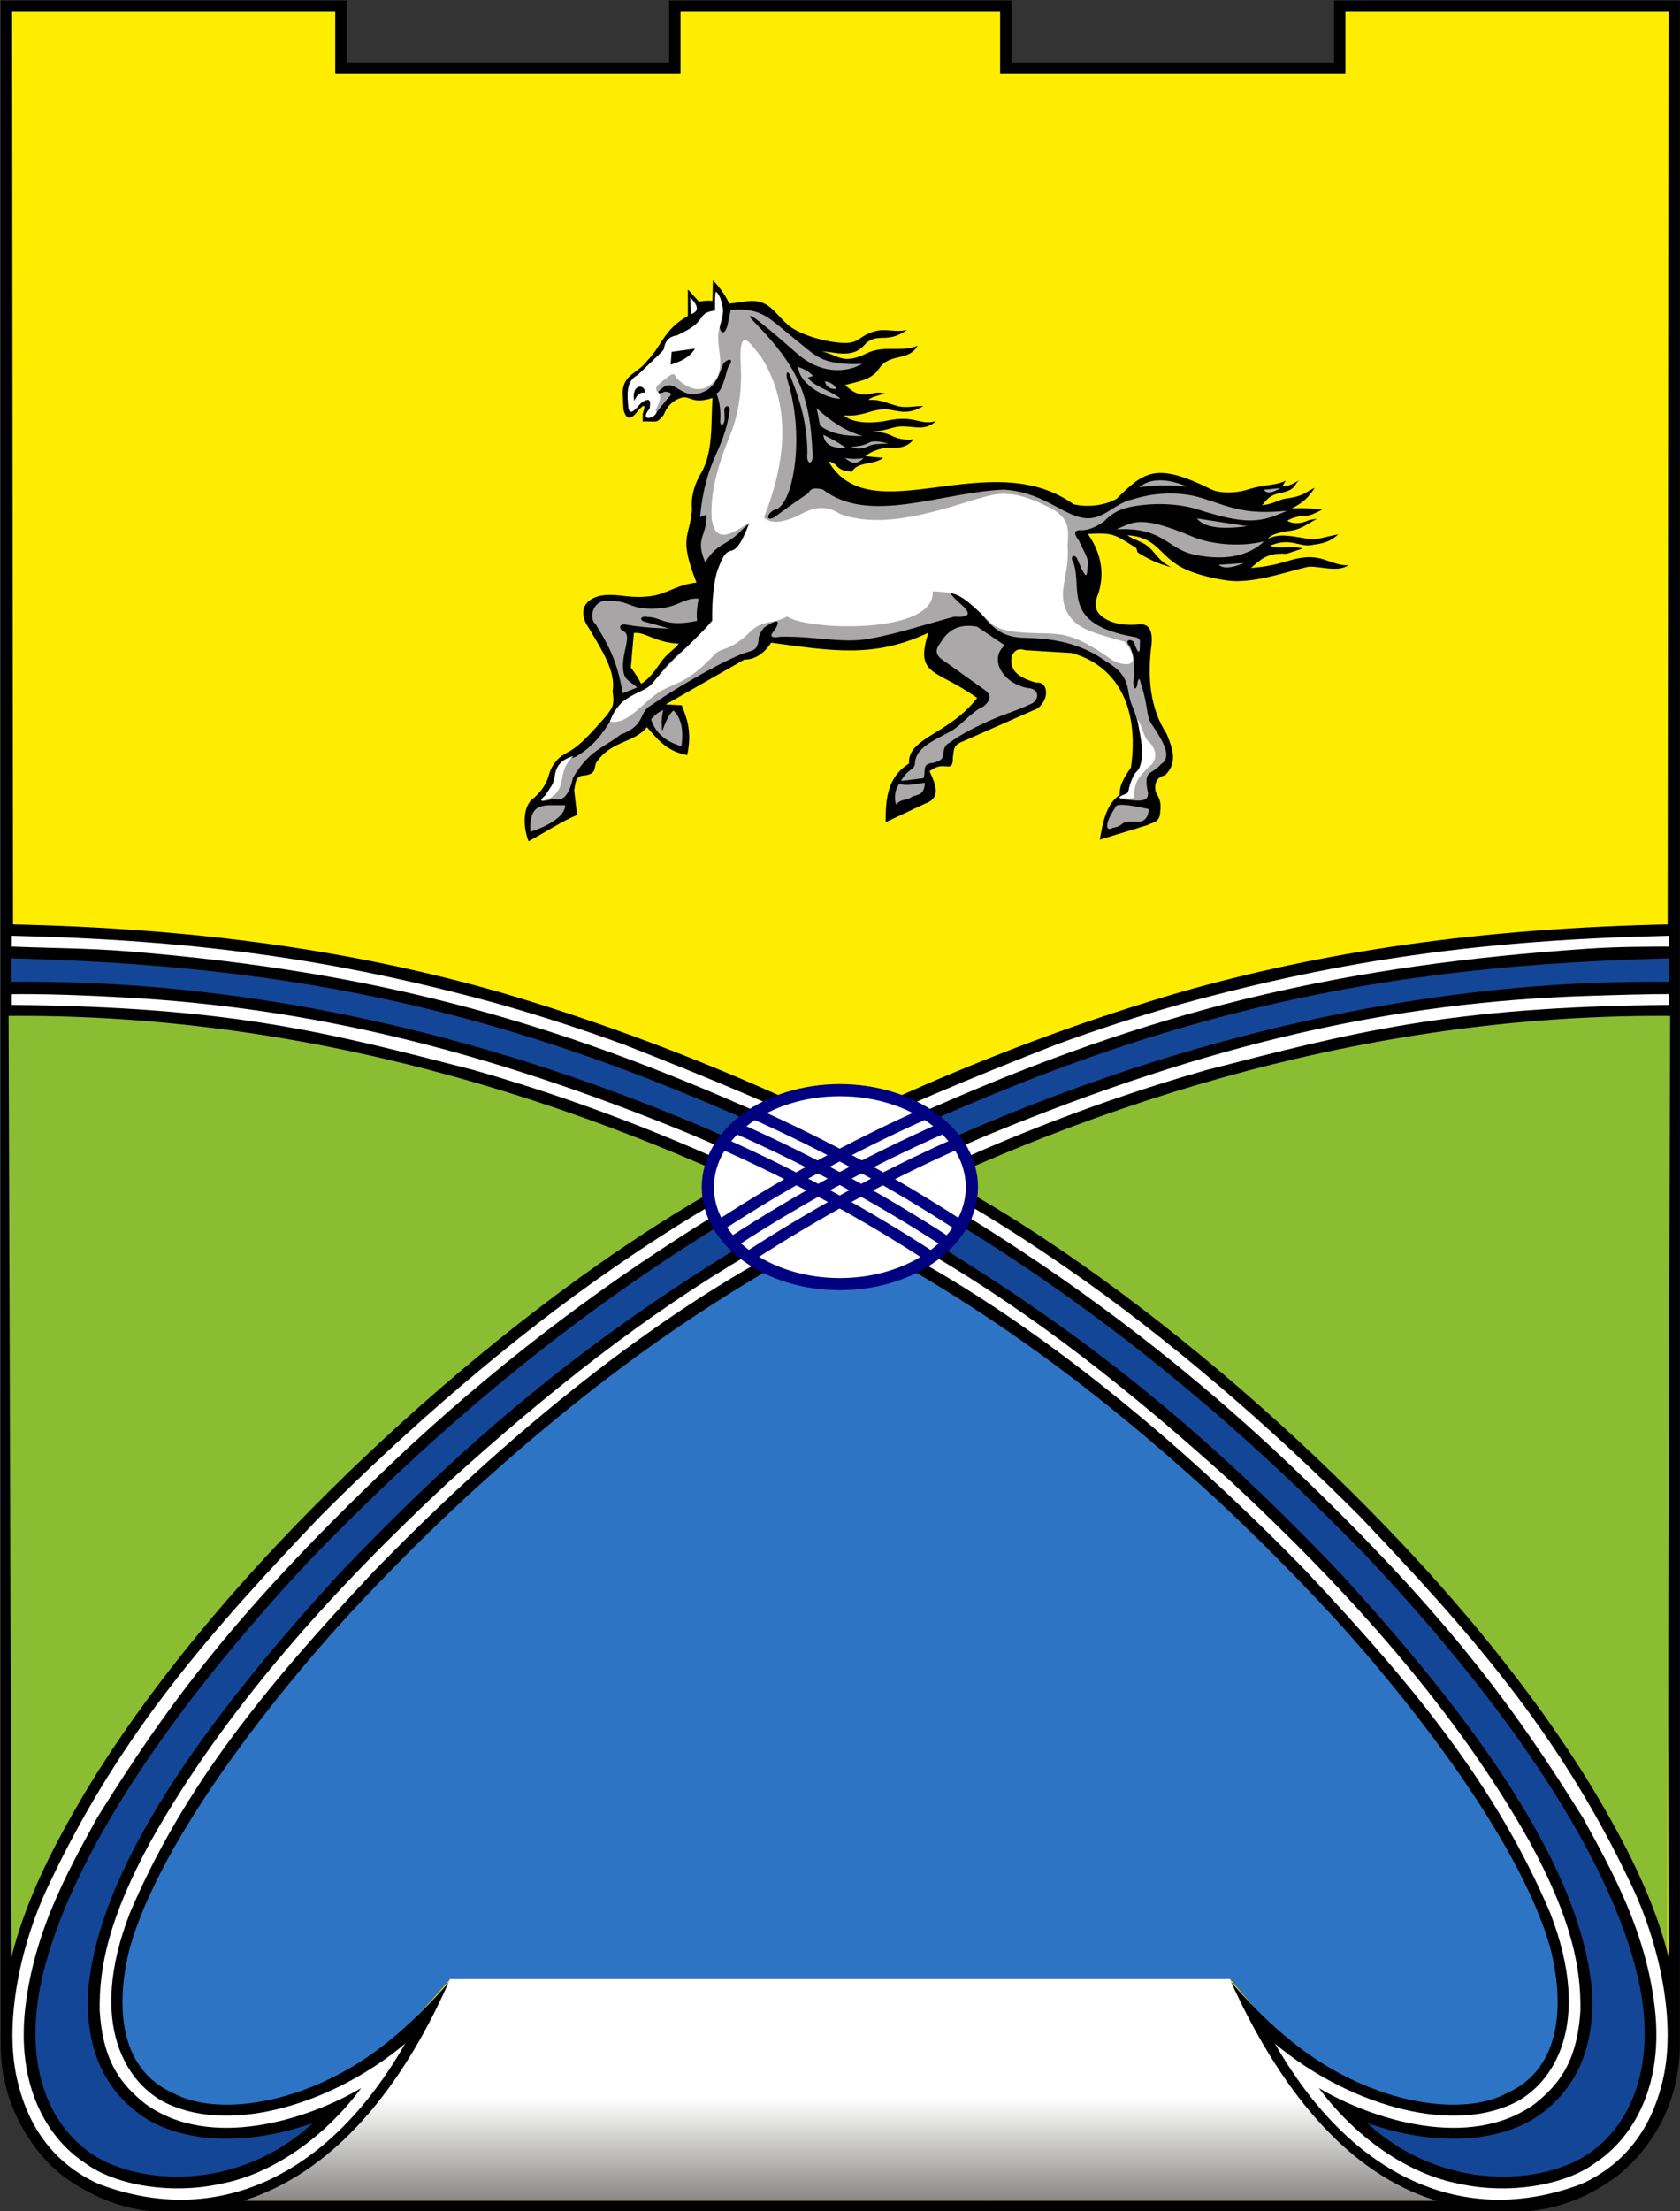 <?xml version="1.0" encoding="UTF-8" standalone="no"?>
<svg
   xmlns:dc="http://purl.org/dc/elements/1.1/"
   xmlns:cc="http://creativecommons.org/ns#"
   xmlns:rdf="http://www.w3.org/1999/02/22-rdf-syntax-ns#"
   xmlns:svg="http://www.w3.org/2000/svg"
   xmlns="http://www.w3.org/2000/svg"
   xmlns:xlink="http://www.w3.org/1999/xlink"
   version="1.1"
   id="svg2"
   height="372.98"
   width="283.465">
  <rect width="100%" height="100%" fill="#333333" stroke="none"/>
  <defs
     id="defs4">
    <linearGradient
       id="linearGradient3828">
      <stop
         id="stop3830"
         offset="0"
         style="stop-color:#838280;stop-opacity:1" />
      <stop
         id="stop3832"
         offset="1"
         style="stop-color:#ffffff;stop-opacity:1" />
    </linearGradient>
    <linearGradient
       y2="188.26"
       x2="77.459"
       y1="197.861"
       x1="77.459"
       gradientTransform="matrix(1.037,0,0,1.024,-2.91,849.231)"
       gradientUnits="userSpaceOnUse"
       id="linearGradient3040"
       xlink:href="#linearGradient3828" />
  </defs>
  <g
     transform="translate(23.077,-789.959)"
     id="layer1">
    <g
       id="g3103">
      <g
         id="g3091"
         transform="translate(-340,0.004)" />
      <g
         transform="matrix(1.865,0,0,1.865,-23.077,-799.61)"
         id="g4204">
        <path
           transform="translate(-340,0.004)"
           style="fill:#000000"
           d="m 340.062,1037.698 -1.4e-4,-185.34 31.293,0 0,5.621 29.184,0 -0.002,-5.621 30.976,0 -10e-4,5.621 29.18,0 10e-4,-5.621 31.288,0 1.4e-4,185.294 c -0.131,4.166 -1.826,7.764 -4.385,10.282 -2.792,2.747 -6.522,4.371 -10.614,4.424 l -121.877,0 c -4.18,0.024 -8.36,-1.873 -11.213,-5.021 -2.076,-2.289 -3.716,-5.666 -3.829,-9.64 z"
           id="path3055" />
        <path
           transform="translate(-340,0.004)"
           id="path3057"
           d="m 490.953,1037.946 -0.092,-91.199 0.092,-93.358 -29.23,0 0,5.617 -31.242,0 0,-5.617 -28.914,0 0,5.617 -31.238,0 0,-5.617 -29.234,0 0.095,93.358 -0.095,91.209 c 0.185,3.623 1.643,6.662 3.907,9.062 2.498,2.591 5.804,4.065 9.438,4.309 l 122.865,0 c 4.236,-0.154 7.665,-1.986 10.027,-4.609 2.223,-2.469 3.462,-5.441 3.621,-8.772 z"
           style="fill:#ffed00;fill-opacity:1" />
        <g
           transform="matrix(0.147,0,0,0.145,82.334,788.223)"
           id="g3845">
          <path
             style="fill:#000000;stroke:none"
             d="m -121.344,616.719 -0.25,12.906 c -2.499,0.004 -2.872,-0.37 -8.344,0.5 l -6.812,-7.594 0,16.562 c -15.112,8.724 -15.635,18.214 -25,27.906 -5.819,8.03 -14.382,8.16 -15.156,19.438 l 0.5,10.969 c 1.51,5.989 4.223,7.438 9.094,0.656 5.015,-5.567 4.036,-2.003 2.781,2 l 0,4.812 c 10.059,-0.184 8.007,1.426 12.875,-4.031 2.424,-6.126 6.191,-9.239 10.719,-10.656 5.646,-1.767 6.803,4.388 19.344,0.031 -1.028,16.174 0.46,33.73 -6.812,46.469 -4.285,7.275 -6.573,14.966 -5.812,23.25 -1.44,17.806 -8.406,16.52 2.781,45.438 -12.676,1.446 -18.251,7.341 -29.007,8.567 -12.596,1.436 -17.762,-1.561 -27.587,-0.724 -12.099,1.26 -17.054,9.945 -9.594,20.688 7.908,13.486 16.717,27.098 14.531,39.281 1.687,10.32 -1.402,11.095 -3.156,14.531 -7.953,8.994 -15.851,18.849 -24.125,23.344 -5.693,2.834 -10.248,7.328 -12.25,15.531 -1.543,5.041 -4.669,9.177 -8.562,12.875 -7.709,4.883 -6.953,18.912 -3.568,27.275 10.268,-5.648 20.212,-12.315 29.818,-16.4 l -1.781,-15.656 c 0.601,-1.271 0.212,-8.39 4.875,-8.812 8.898,-0.805 7.242,-4.223 8.531,-7.875 9.159,-14.339 23.566,-12.299 31.312,-22.469 5.817,6.419 11.544,15.077 24.875,17.438 2.984,-14.474 -0.13,-22.848 -3.406,-31.062 l -9.844,-0.5 48.469,-28.031 c 6.419,0.326 12.765,-4.432 16.406,-10.5 37.94,5.253 63.436,9.7 96.75,-6.188 -8.529,27.456 4.708,22.244 30.031,40.656 -17.088,22.647 -43.065,24.819 -41.906,40.906 -13.543,8.587 -14.422,22.427 -14.406,36.625 l 24.25,-11.594 C 19.434,939.643 15.731,931.349 12,923.062 c 3.551,-2.858 6.768,-3.498 9.844,-3.031 2.175,0.103 4.621,0.949 4.5,-5.375 0.795,-5.397 -0.047,-7.741 6.344,-10.281 L 78.406,883.906 c 7.761,-5.928 6.581,-17.045 -0.812,-16.094 -12.755,-3.638 -16.527,-9.023 -15,-16.469 1.39,-3.196 3.551,-5.313 8.25,-3.781 l 28.531,1.75 c 26.415,7.262 42.097,31.691 36.562,71.438 -5.873,8.432 -7.044,12.506 -6.938,17.094 -8.48,5.86 -10.389,17.411 -12.219,27.906 l 29.312,-9.094 c 3.168,-1.852 7.705,-1.422 7.875,-8.438 0.89,-6.623 -1.019,-8.79 -2.812,-12.281 -0.934,-5.438 0.531,-9.186 5.781,-10.344 8.043,-7.97 4.622,-16.85 1.031,-25.75 -10.115,-15.751 -12.063,-34.832 -9.344,-55.812 1.012,-11.705 -3.517,-13.43 -9.594,-12.375 -6.424,0.333 -12.353,-0.32 -17.281,-2.812 -8.205,-4.235 -8.975,-9.187 -5.656,-17.25 5.009,-16.854 -2.065,-29.818 -6.625,-36.531 15.886,-0.899 16.344,0.223 29.812,8.844 l 0.75,2.656 c 7.372,4.731 13.676,7.453 20.719,9.219 -8.561,-4.322 -9.632,-9.498 -15.031,-13.531 -3.566,-2.664 -8.431,-3.718 -12,-6.406 17.061,1.178 18.854,10.452 30.156,18.094 8.106,5.481 20.735,8.604 31.188,10.125 15.244,2.218 35.295,-4.97 48.969,-8.312 6.091,-1.489 18.692,3.873 25.812,-1.219 -8.872,0.614 -15.315,-6.062 -26.781,-4.875 -11.05,1.144 -13.734,4.927 -33.344,6.625 5.398,-4.23 8.909,-9.722 21.969,-8.844 l 9.875,-3.281 c -3.149,-0.918 -6.255,-1.09 -9.969,-0.812 -3.021,0.226 -7.809,0.239 -10,-0.938 12.103,-5.345 17.95,0.827 25.156,-0.344 6.85,-1.112 11.16,-1.523 16.781,-6.75 -6.995,1.27 -13.629,3.638 -17.688,2.938 -13.342,-2.304 -18.65,-3.473 -25.5,-0.156 1.563,-2.726 6.58,-3.945 14.469,-5.156 6.382,-0.979 10.464,-4.675 15.562,-7.219 -5.495,0.291 -6.377,1.753 -9.531,2.312 -3.397,0.602 -6.598,0.262 -8.625,-1.281 2.529,-1.621 7.395,-3.086 10.844,-3.031 3.698,0.059 6.317,-1.86 10.594,-3.781 -6.313,-0.895 -12.624,-1.232 -18.938,-0.781 8.603,-4.069 11.359,-8.479 14.406,-12.875 -5.602,2.43 -6.341,5.147 -17.375,6.625 -5.206,0.697 -7.293,3.381 -15.188,4.25 2.487,-2.21 3.441,-6.005 10.906,-7.531 11.124,-2.274 8.274,-5.549 12.562,-8.375 -3.291,1.84 -6.273,4.111 -10.844,4.031 l 2,-3.531 c -5.318,3.172 -12.919,2.229 -22.969,5.5 -8.716,2.836 -19.109,2.355 -23.75,-0.469 -33.208,-16.512 -40.318,-10.614 -57.312,6.312 -8.617,4.941 -19.34,5.147 -26.531,3.438 -51.503,-37.565 -124.707,18.453 -150.75,-26.656 6.241,0.884 3.603,5.715 14.375,6.312 3.794,-6.614 13.307,-3.915 19.219,-8.594 l -10.875,-1 c 1.875,-2.318 9.485,-5.572 14.656,-5.219 5.428,0.37 11.44,-0.394 14.906,-5.406 -5.868,0.935 -11.103,-0.961 -13.031,-2 -3.427,-1.846 -7.609,-2.606 -12.25,-2.781 8.414,-0.397 12.322,-2.972 17.188,-3.188 8.471,-0.375 14.943,3.247 21.969,-3.375 -10.154,3.062 -12.479,-4.011 -30.312,-0.25 -3.302,0.697 -18.821,3.367 -26.5,-3.281 11.365,0.827 15.289,-2.976 23.344,-3.719 8.361,-0.771 13.766,5.004 25.656,-2.094 -5.834,-0.093 -11.122,1.52 -16.656,-0.188 -8.515,-2.627 -10.911,-3.998 -17.062,-3.594 0.969,-1.508 5.252,-2.763 10.219,-3.938 -5.731,-1.777 -8.417,0.505 -12.406,0.594 -4.528,0.101 -8.028,-1.899 -12.344,-6 8.334,-2.276 16.46,-3.282 20.938,-10.188 6.529,-10.069 18.083,-4.17 23.75,-14.312 -10.613,4.303 -20.785,-0.568 -31.312,4.719 -15.202,7.634 -17.809,0.69 -27.781,-1.188 7.852,0.171 18.696,4.665 26,-3.625 8.155,-9.257 13.614,-0.29 26.531,-9.781 -8.119,1.812 -12.463,-1.281 -20.156,0.969 -9.082,2.655 -9.115,7.082 -17.594,7.188 -5.289,0.066 -18.57,-1.706 -29.906,-7.625 -8.612,-3.979 -13.434,-14.15 -20.562,-17.156 -6.739,-2.842 -11.856,-0.751 -21.125,0.219 -3.367,-7.084 -6.727,-10.854 -10.094,-14.656 z M -168.625,836.75 c 6.67,0.117 12.325,6.031 26.312,6.75 -2.661,3.708 -7.48,6.011 -11.812,12.594 -4.034,6.129 -7.78,10.347 -11.406,12.406 -1.887,-4.02 -4.097,-7.061 -6.312,-10.094 l 1.875,-21.594 c 0.457,-0.047 0.899,-0.07 1.344,-0.062 z"
             id="path2996" />
          <path
             style="fill:#aaa8a9;fill-opacity:1;stroke:none"
             d="m -212.262,944.276 c -13.773,0.102 -22.043,-2.425 -21.466,16.541 9.791,-3.043 21.481,-9.332 21.466,-16.541 z"
             id="path3769" />
          <path
             style="fill:#aaa8a9;fill-opacity:1;stroke:none"
             d="m -145.536,885.219 c 4.072,4.124 6.442,10.518 4.821,22.232 -9.929,-2.934 -16.113,-8.525 -18.661,-16.696 2.162,-2.722 4.624,-4.747 7.5,-5.804 -1.333,4.966 -1.023,9.332 -0.714,13.125 2.111,-5.568 4.244,-11.019 7.054,-12.857 z"
             id="path3771" />
          <path
             style="opacity:0.98;fill:#aaa8a9;fill-opacity:1;stroke:none"
             d="m -130.187,815.355 c -0.82,4.761 -1.398,9.462 -0.884,13.89 -19.886,4.259 -21.93,-2.393 -30.431,-2.399 -4.469,-1 -5.72,2.257 -1.01,3.157 l 14.395,4.041 c -7.713,-0.216 -15.625,-0.531 -26.643,-2.399 -4.326,-0.829 -4.638,2.64 -1.894,3.914 6.173,2.665 -1.199,13.145 0.162,24.708 0.679,5.774 3.721,6.399 8.55,10.521 l -8.965,3.662 c -3.153,-20.731 -9.897,-31.991 -16.668,-43.184 -4.51,-3.707 -1.467,-15.36 7.576,-14.521 13.596,-0.251 12.923,5.143 27.783,4.928 15.782,-0.229 17.928,-6.867 28.028,-6.317 z"
             id="path3773" />
          <path
             style="fill:#aaa8a9;fill-opacity:1;stroke:none"
             d="m 58.214,844.505 c -10.532,9.536 0.417,25.335 15.925,26.868 6.744,1.776 4.145,8.736 -0.481,9.997 -7.804,3.864 -15.319,5.976 -22.428,9.115 -10.012,4.421 -19.218,9.049 -27.29,14.992 -2.132,1.174 -2.877,2.902 -3.224,4.922 -0.196,5.513 -2.204,6.213 -6.166,7.357 -7.366,0.684 -4.82,4.26 -6.157,9.607 l -13.929,1.786 c 4.392,-8.178 8.355,-6.532 8.554,-11.084 0.416,-9.503 11.127,-13.992 21.364,-19.546 7.485,-4.062 12.657,-12.121 20.975,-15.977 5.571,-4.967 3.731,-7.905 0.357,-10.357 L 20.536,853.969 c -5.379,-3.425 -4.952,-7.172 -1.786,-11.071 5.622,-9.773 13.551,-11.635 22.494,-10.02 z"
             id="path3775" />
          <path
             style="fill:#aaa8a9;fill-opacity:1;stroke:none"
             d="m 9.107,930.219 c -5.665,0.851 -11.592,2.137 -15.893,0.714 -2.974,4.576 -2.756,8.752 -1.964,12.857 3.708,-3.799 6.344,-2.239 9.592,-4.574 2.689,-1.934 7.929,-0.059 8.265,-8.997 z"
             id="path3777" />
          <path
             style="fill:#aaa8a9;fill-opacity:1;stroke:none"
             d="m 146.974,946.675 c -14.202,-3.234 -20.39,-3.414 -20.456,-1.263 -7.907,11.838 -5.407,15.185 -1.894,13.006 7.648,-1.434 4.257,-3.716 10.728,-3.923 4.526,-0.144 10.732,1.928 11.621,-7.82 z"
             id="path3779" />
          <path
             style="fill:#ffffff;stroke:none"
             d="m -135.268,627.541 c 4.102,4.346 6.393,8.312 0.357,10.536 z"
             id="path3781" />
          <path
             style="fill:#aaa8a9;fill-opacity:1;stroke:none"
             d="m -52.405,679.742 c 0.928,4.296 3.812,4.958 7.071,4.925 -1.504,-3.348 -4.245,-4.221 -7.071,-4.925 z"
             id="path3783" />
          <path
             style="fill:#aaa8a9;fill-opacity:1;stroke:none"
             d="m -59.729,676.459 c -2.97,-3.224 -5.785,-4.347 -9.091,-5.556 0.507,11.188 18.489,20.419 26.011,19.698 -6.974,-5.548 -15.877,-7.121 -20.077,-13.006 z"
             id="path3785" />
          <path
             style="fill:#aaa8a9;fill-opacity:1;stroke:none"
             d="m -57.582,696.536 c 9.512,9.074 18.898,14.741 28.411,17.425 -10.71,0.218 -19.921,-1.409 -26.264,-6.566 -0.744,-3.454 -1.188,-7.458 -2.147,-10.859 z"
             id="path3787" />
          <path
             style="fill:#aaa8a9;fill-opacity:1;stroke:none"
             d="m -53.415,713.203 c 4.967,2.357 9.596,5.051 13.89,8.081 -7.315,0.415 -12.939,-1.127 -13.89,-8.081 z"
             id="path3789" />
          <path
             style="fill:#aaa8a9;fill-opacity:1;stroke:none"
             d="m -40.157,727.724 c 3.404,2.453 6.775,5.088 11.49,0 -4.899,0.855 -8.243,0.466 -11.49,0 z"
             id="path3791" />
          <path
             style="fill:#aaa8a9;fill-opacity:1;stroke:none"
             d="m -37.126,721.411 c 3.821,-0.358 5.597,1.76 11.853,-1.267 3.394,-1.642 7.64,-0.992 11.759,-1.637 -3.974,-0.661 -8.369,-2.146 -11.922,-0.301 -5.286,2.744 -7.794,1.52 -11.69,3.206 z"
             id="path3793" />
          <path
             style="fill:#aaa8a9;fill-opacity:1;stroke:none"
             d="m 126.964,772.184 c 10.441,-4.16 13.696,-9.642 47.327,4.752 9.501,4.066 27.479,6.774 43.566,2.748 -12.236,11.927 -30.615,11.115 -43.783,8.081 -15.518,-3.575 -18.643,-17.151 -47.11,-15.581 z"
             id="path3795" />
          <path
             style="fill:#aaa8a9;fill-opacity:1;stroke:none"
             d="m 176.607,765.398 c 3.919,5.252 13.646,7.185 30.893,4.821 z"
             id="path3797" />
          <path
             id="path3799"
             d="m 141.162,746.005 c 4.715,-4.551 14.448,-6.852 29.302,-0.484 -11.862,-1.002 -21.725,-0.894 -29.302,0.484 z"
             style="fill:#aaa8a9;fill-opacity:1;stroke:none" />
          <path
             style="fill:#aaa8a9;fill-opacity:1;stroke:none"
             d="M -119.281,624.156 -120,635.938 c -7.473,-0.425 -9.381,7.243 -13.5,10 -5.341,3.575 -10.179,4.249 -15.062,9.281 -5.389,8.59 -11.31,16.018 -18.594,20.344 -4.929,3.494 -7.319,9.147 -6.062,17.875 0.184,6.171 2.014,6.695 5.531,1.438 3.947,-2.407 9.168,-7.679 7.688,2.125 -7.262,7.56 2.734,6.722 4.281,1.781 l 6.781,-8.562 c 3.409,-2.74 1.411,-3.556 -1.781,-3.938 -5.593,2.122 -6.363,1.324 -0.531,-3.219 7.661,-3.78 10.915,8.7 23.531,3.625 6.619,-2.663 9.196,-7.807 12.531,-17.188 1.216,-2.985 8.442,-6.062 3.031,1.969 -2.067,7.651 -4.127,15.235 -7.125,15.906 2.105,4.246 2.76,11.156 2.5,15.875 -0.611,5.153 2.397,5.081 2.688,-0.188 l -0.188,-5 c -0.357,-3.124 3.576,-4.177 3.219,0.375 -4.012,26.811 -14.366,28.18 -18.219,66.062 l 3.938,-1.438 c 0.578,13.363 -7.314,14.432 -0.719,29.656 7.908,-12.75 12.453,-9.372 22.938,-20.531 4.208,-3.976 7.372,-6.394 3.125,2.312 -13.716,21.133 -11.108,3.859 -18.219,22.438 -3.272,8.551 -2.196,16.886 -2.844,31.312 -4.511,4.561 -7.743,10.648 -14.625,16.062 -21.242,16.712 -19.579,25.119 -31.812,30.188 -9.696,4.368 -10.825,5.236 -15.344,14.469 -5.578,9.653 -11.995,18.828 -23.219,25.188 -15.803,4.884 -9.072,10.252 -16.25,22.312 -4.763,3.725 -8.562,7.035 3.031,3.75 4.974,1.721 9.181,-0.984 11.781,-13.031 9.935,-17.426 19.413,-18.939 29.281,-26.969 16.31,-6.131 10.568,-14.121 19.281,-18.562 12.485,-9.028 39.151,-24.905 54.281,-31.25 7.817,-3.278 10.141,-1.682 11.438,-8.75 -0.26,-2.275 0.809,-4.992 3.406,-8.219 8.916,-5.979 10.04,-4.47 6.594,1.438 -2.563,2.964 -4.184,5.535 3.562,4.281 21.475,-0.452 37.27,4.279 53.875,1.375 18.221,-3.186 35.321,-9.178 52.938,-13.875 8.532,0.586 12.088,-1.134 3.188,-8.594 -6.286,-5.958 -9.379,-9.883 4.312,-3.188 11.079,8.882 14.494,24.441 35.156,24.938 15.745,0.334 31.37,2.338 46.781,11.969 5.24,3.826 10.726,6.177 14.375,11.844 4.668,7.372 1.967,10.54 6.875,21.469 3.653,10.801 5.331,19.041 5.531,26.375 0.447,16.369 -4.931,6.857 -8.719,22.312 1.241,6.284 -3.94,4.585 -6.094,6.625 7.048,0.024 18.412,3.81 17.875,-3.75 -3.138,-15.075 2.132,-10.929 8.031,-18.031 6.444,-4.181 2.688,-12.465 -6.344,-25.781 -2.529,-3.729 -2.049,-12.783 -5.969,-24.062 -0.899,-4.37 -1.593,-3.897 -2.156,-0.875 -0.396,4.583 -2.98,5.229 -2.5,-1.625 0.703,-6.847 0.901,-13.746 -2.156,-21.062 -4.881,-5.306 3.205,-4.964 3.062,-0.719 2.692,6.644 3.175,4.111 3.031,-1.062 0.324,-1.954 0.091,-3.736 -4.281,-4.281 -43.665,-8.12 -31.136,-28.936 -36.438,-45.719 -3.143,-5.238 1.198,-5.761 2.125,-2.875 l 2.5,5.719 c 4.251,8.959 3.472,1.966 3.938,-1.062 1.523,-4.254 -3.282,-10.613 -5.344,-16.062 -3.273,-4.196 -3.624,-6.94 2.5,-6.438 4.535,-0.362 8.835,-2.525 13.031,-5.594 5.967,-6.103 11.052,-8.161 19.281,-9.531 12.271,-2.001 27.06,-1.487 38.219,2.125 30.213,9.781 38.827,8.348 55,0.844 -25.701,2.64 -34.427,-2.118 -51.969,-7.781 -13.658,-4.409 -29.548,-3.67 -42.625,0.594 -8.276,1.741 -12.778,6.68 -19.656,9.969 -18.063,8.507 -29.513,-13.928 -59.875,-15.969 -38.594,1.633 -82.977,22.267 -111.406,0 -3.556,-0.917 -7.364,-1.584 -8.938,2.125 -6.473,4.524 -12.932,9.039 -18.938,13.562 -6.309,5.595 -8.516,0.503 -1.969,-3.188 11.065,-1.385 19.083,-44.256 8.219,-79.844 -1.78,-4.994 -0.339,-9.34 2.344,-1.25 5.681,14.27 9.637,29.265 9.625,45.906 -0.858,7.638 3.712,7.462 3.219,0.875 -1.353,-38.332 -10.001,-55.78 -35.534,-82.352 -4.62,-4.562 -3.565,-5.534 1.279,-1.779 6.969,5.411 16.653,13.885 24.662,21.037 14.285,12.758 29.56,12.331 40.156,6.531 -22.897,0.852 -27.808,-4.188 -36.938,-11.812 -21.494,-17.135 -23.293,-23.088 -43.969,-21.969 l -1.969,9.469 c -2.147,8.517 -5.918,3.524 -4.469,-1.156 1.389,-7.289 2.145,-14.098 -2.5,-19.375 z"
             id="path3801" />
          <path
             id="path3803"
             d="m 190.004,794.287 c 2.605,2.427 7.509,2.316 15.388,-1.083 z"
             style="fill:#aaa8a9;fill-opacity:1;stroke:none" />
          <path
             style="fill:#aaa8a9;fill-opacity:1;stroke:none"
             d="m 217.682,747.502 c 1.729,2.427 4.982,2.316 10.209,-1.083 z"
             id="path3805" />
          <path
             style="fill:#ffffff;stroke:none"
             d="m -119.365,624.137 c -0.583,0.037 -0.504,2.843 -0.635,4.113 l -0.042,7.491 c -12.625,1.922 -2.49,5.536 -22.99,15.384 -5.962,0.72 -7.989,4.433 -8.625,9.25 L -167.719,676 c -6.277,3.276 -6.504,10.099 -5.875,17.438 0.314,10.525 4.82,3.274 9.063,-1.136 2.136,-0.514 5.656,-3.143 4.218,4.542 -7.742,10.031 6.893,4.853 3.688,0.906 3.192,-5.972 3.725,-9.652 1.562,-11.094 -2.803,-2.199 -0.652,-4.654 4.781,-8.5 3.866,-3.49 5.357,-3.56 6.344,-0.469 9.661,9.492 18.534,9.295 25.312,-0.156 3.644,-8.925 0.741,-15.153 0.531,-24.75 -0.184,-8.402 5.104,-13.524 1.938,-22.656 -0.854,-3.544 -2.755,-6.017 -3.209,-5.988 z m 17.709,30.02 c -1.761,0.035 -2.887,3.09 -2.75,12.094 1.602,21.161 -2.029,36.606 -6.719,48.188 -8.071,19.934 -12.069,37.224 -10.906,51.594 2.374,15.899 12.871,8.639 23.188,1.844 -10.978,29.583 -11.375,7.732 -18.938,28.062 -3.113,8.37 -4.209,20.576 -4,33.719 -12.581,13.288 -30.335,30.135 -36.469,38.25 -5.353,7.082 -20.33,6.19 -26.469,24.156 11.186,2.343 20.439,-12.451 30.906,-18.75 9.573,-5.761 16.618,-4.788 33.844,-23.406 3.685,-3.983 9.41,-1.629 21.688,-13.938 7.391,-7.41 14.233,-4.633 22.594,-9.406 12.844,8.842 91.668,11.346 89.594,-15.75 16.354,1.063 16.378,0.822 36.406,20.281 7.156,6.953 30.835,5.499 38.094,6.188 9.765,0.927 17.756,3.264 36.094,16.5 10.638,5.616 18.325,1.995 7.688,-11.469 -17.97,-5.211 -29.416,-7.711 -34.906,-17.375 -7.716,-13.582 1.09,-23.061 -0.312,-42.844 C 97.279,773.571 99.461,764.84 84.625,758 59.4,745.143 50.869,750.96 39.531,753.656 c -29.553,9.585 -58.642,17.708 -82.469,8.969 -7.771,-4.775 -14.376,-5.784 -26.438,1.281 -8.253,3.642 -15.765,5.369 -20.531,0.875 14.354,-36.938 16.375,-70.998 -1.844,-100.375 -3.403,-3.873 -7.333,-10.301 -9.906,-10.25 z m 241.531,236.375 c 2.606,14.576 3.986,20.881 2,28.156 -1.98,7.253 -3.341,0.628 -7.656,17.219 -0.46,1.768 -4.387,1.601 -5.594,3.75 14.598,1.147 6.576,0.334 11.031,-10.375 1.931,-3.511 4.67,-6.118 7.219,-8.938 6.163,-3.914 4.613,-11.529 0,-15.75 -3.407,-3.117 -3.583,-9.102 -7,-14.062 z m -347.062,23.031 c -3.299,1.138 -10.588,3.106 -11.531,12.812 -0.501,5.148 -3.855,8.143 -5.5,11.438 -4.797,4.537 -2.804,4.482 3.156,1.75 10.758,-7.495 3.178,-15.97 13.875,-26 z"
             id="path3832" />
          <path
             style="fill:#000000;stroke:none"
             d="m -146.727,661.469 -0.618,8.031 c 9.163,-2.856 12.759,-6.366 14.981,-10.039 z"
             id="path3841" />
          <path
             style="fill:#000000;stroke:none"
             d="m -163.097,686.952 c -3.359,-0.627 -5.082,1.764 -6.641,5.097 -2.04,-10.537 6.695,-10.924 6.641,-5.097 z"
             id="path3843" />
        </g>
        <path
           id="path3894"
           d="m 75.003,959.36 c -34.115,18.795 -57.862,42.314 -69.472,71.363 4.977,15.212 11.495,27.911 35.154,0.645 l 70.59,-0.062 c 20.547,24.593 28.347,15.444 34.065,0.058 -12.423,-33.48 -40.263,-53.703 -70.338,-72.004 z"
           style="fill:#2d74c5;fill-opacity:1;stroke:none" />
        <path
           id="path3896"
           d="M 0.763,939.795 C 26.262,940.713 50.403,947.44 73.454,958.831 38.4,974.932 18.84,1004.551 1.069,1035.732 Z"
           style="fill:#8abd32;fill-opacity:1;stroke:none" />
        <path
           style="fill:#8abd32;fill-opacity:1;stroke:none"
           d="m 151.116,939.795 c -25.499,0.918 -49.64,7.646 -72.691,19.036 35.054,16.101 54.615,45.72 72.385,76.901 z"
           id="path3898" />
        <g
           transform="matrix(1.037,0,0,1.024,371.173,-23.51)"
           id="g3810">
          <path
             style="fill:#000000;stroke:none"
             d="m -211.766,936.922 c -17.221,0.336 -30.869,2.461 -43.132,5.988 -15.586,4.61 -30.16,11.289 -41.313,17.868 -3.655,2.138 -7.385,4.614 -11.104,7.332 -9.348,6.834 -18.622,15.204 -26.432,23.602 -5.884,6.328 -12.474,14.431 -17.279,22.785 -3.968,6.899 -6.576,13.107 -6.853,20.352 -0.062,2.516 0.599,5.666 1.808,8.104 1.152,2.322 2.898,4.303 5.368,5.655 1.56,0.874 3.536,1.464 5.714,1.784 5.004,0.733 10.671,-0.502 15.477,-4.551 3.956,-3.271 7.74,-8.329 10.901,-15.665 -3.152,3.731 -6.104,6.205 -8.854,7.813 -6.076,3.552 -12.163,3.912 -15.27,2.212 -5.058,-2.205 -5.064,-8.292 -3.832,-13.008 2.765,-9.654 12.651,-22.186 18.885,-29.092 3.541,-3.876 7.022,-7.398 10.444,-10.608 12.499,-11.603 23.046,-18.657 34.654,-24.601 20.708,-10.611 44.962,-18.162 70.953,-17.865 z"
             id="path3890" />
          <path
             style="fill:#ffffff;stroke:none"
             d="m -322.585,1035.793 c -6.006,5.121 -14.972,8.094 -20.811,5.267 -3.364,-1.628 -7.011,-6.867 -3.198,-16.814 4.683,-11.156 11.828,-19.994 21.318,-30.209 10.204,-10.639 21.813,-20.5 33.312,-27.136 14.9,-8.598 27.78,-13.779 39.275,-17.096 12.745,-3.308 20.995,-5.571 40.356,-5.754 l 0.015,-6.105 c -15.975,0.361 -28.309,2.063 -42.512,6.014 -3.765,1.074 -7.415,2.283 -10.974,3.604 -15.134,5.998 -26.442,11.16 -38.585,19.707 -8.856,6.174 -17.924,14.157 -25.546,21.893 -9.408,10.008 -17.373,19.016 -23.62,32.357 -2.432,5.006 -4.23,12.444 -2.754,17.956 0.901,3.57 2.996,6.904 7.021,8.722 10.166,3.878 19.98,-0.509 26.704,-12.405 z"
             id="path3806" />
          <path
             style="fill:#000000;stroke:none"
             d="m -345.27,1041.097 c -2.025,-1.664 -3.666,-3.584 -3.96,-8.188 -0.076,-3.832 0.79,-8.205 4.476,-15.04 6.506,-11.72 15.966,-22.257 25.952,-31.67 8.928,-8.171 17.115,-14.706 26.336,-20.195 6.732,-3.874 13.855,-7.531 20.907,-10.546 19.188,-7.979 35.083,-11.663 52.296,-12.205 2.496,-0.079 4.989,-0.163 7.585,-0.163 l 0.022,-4.188 c -2.562,0 -5.202,0.007 -7.834,0.19 -20.982,1.461 -36.584,5.134 -55.007,13.127 -6.34,2.777 -14.819,6.556 -21.116,10.437 -8.786,5.47 -17.687,12.064 -26.719,20.521 -15.177,14.401 -21.212,23.084 -27.111,32.648 -2.682,4.937 -5.518,10.148 -6.28,16.809 -0.785,6.861 1.877,11.458 5.168,13.672 2.731,2.065 7.689,2.805 11.843,1.873 4.595,-0.864 9.136,-4.156 12.3,-8.466 -4.549,2.732 -13.148,5.594 -18.856,1.383 z"
             id="path3932" />
          <path
             style="fill:#134696;fill-opacity:1;stroke:none"
             d="m -212.304,942.009 c -27.452,-0.296 -55.743,8.381 -81.033,23.355 -13.553,8.414 -23.685,16.89 -35.079,29.02 -9.936,11.02 -20.752,24.816 -21.812,36.614 -0.367,5.826 1.914,9.169 4.559,11.082 2.469,1.826 7.711,3.306 15.042,0.724 -6.187,5.775 -14.415,5.596 -18.816,3.038 -4.181,-2.556 -6.327,-7.863 -5.004,-14.953 1.948,-9.975 10.035,-23.271 23.927,-38.206 9.897,-10.288 21.267,-20.369 35.485,-29.223 32.198,-17.47 53.358,-22.761 82.716,-23.523 z"
             id="path3808" />
        </g>
        <g
           id="g3816"
           transform="matrix(-1.037,0,0,1.024,-219.173,-23.51)">
          <path
             id="path3818"
             d="m -211.766,936.922 c -17.221,0.336 -30.869,2.461 -43.132,5.988 -15.586,4.61 -30.16,11.289 -41.313,17.868 -3.655,2.138 -7.385,4.614 -11.104,7.332 -9.348,6.834 -18.622,15.204 -26.432,23.602 -5.884,6.328 -12.474,14.431 -17.279,22.785 -3.968,6.899 -6.576,13.107 -6.853,20.352 -0.062,2.516 0.599,5.666 1.808,8.104 1.152,2.322 2.898,4.303 5.368,5.655 1.56,0.874 3.536,1.464 5.714,1.784 5.004,0.733 10.671,-0.502 15.477,-4.551 3.956,-3.271 7.74,-8.329 10.901,-15.665 -3.152,3.731 -6.104,6.205 -8.854,7.813 -6.076,3.552 -12.163,3.912 -15.27,2.212 -5.058,-2.205 -5.064,-8.292 -3.832,-13.008 2.765,-9.654 12.651,-22.186 18.885,-29.092 3.541,-3.876 7.022,-7.398 10.444,-10.608 12.499,-11.603 23.046,-18.657 34.654,-24.601 20.708,-10.611 44.962,-18.162 70.953,-17.865 z"
             style="fill:#000000;stroke:none" />
          <path
             id="path3820"
             d="m -322.585,1035.793 c -6.006,5.121 -14.972,8.094 -20.811,5.267 -3.364,-1.628 -7.011,-6.867 -3.198,-16.814 4.683,-11.156 11.828,-19.994 21.318,-30.209 10.204,-10.639 21.813,-20.5 33.312,-27.136 14.9,-8.598 27.78,-13.779 39.275,-17.096 12.735,-3.306 20.982,-5.568 40.31,-5.754 l 9.5e-4,-6.104 c -15.946,0.364 -28.267,2.066 -42.452,6.013 -3.765,1.074 -7.415,2.283 -10.974,3.604 -15.134,5.998 -26.442,11.16 -38.585,19.707 -8.856,6.174 -17.924,14.157 -25.546,21.893 -9.408,10.008 -17.373,19.016 -23.62,32.357 -2.432,5.006 -4.23,12.444 -2.754,17.956 0.901,3.57 2.996,6.904 7.021,8.722 10.166,3.878 19.98,-0.509 26.704,-12.405 z"
             style="fill:#ffffff;stroke:none" />
          <path
             id="path3822"
             d="m -345.27,1041.097 c -2.025,-1.664 -3.666,-3.584 -3.96,-8.188 -0.076,-3.832 0.79,-8.205 4.476,-15.04 6.506,-11.72 15.966,-22.257 25.952,-31.67 8.928,-8.171 17.115,-14.706 26.336,-20.195 6.732,-3.874 13.855,-7.531 20.907,-10.546 17.968,-7.472 33.28,-11.177 49.343,-12.063 3.405,-0.188 6.844,-0.341 10.35,-0.284 l -0.03,-4.231 c -3.659,0.159 -7.149,0.157 -10.504,0.431 -19.538,1.594 -34.535,5.289 -52.096,12.908 -6.34,2.777 -14.819,6.556 -21.116,10.437 -8.786,5.47 -17.687,12.064 -26.719,20.521 -15.177,14.401 -21.212,23.084 -27.111,32.648 -2.682,4.937 -5.518,10.148 -6.28,16.809 -0.785,6.861 1.877,11.458 5.168,13.672 2.731,2.065 7.689,2.805 11.843,1.873 4.595,-0.864 9.136,-4.156 12.3,-8.466 -4.549,2.732 -13.148,5.594 -18.856,1.383 z"
             style="fill:#000000;stroke:none" />
          <path
             id="path3824"
             d="m -212.365,942.008 c -3.474,-0.035 -6.977,0.073 -10.47,0.319 -24.085,1.7 -48.436,9.971 -70.503,23.036 -13.553,8.414 -23.685,16.89 -35.079,29.02 -9.936,11.02 -20.752,24.816 -21.812,36.614 -0.367,5.826 1.914,9.169 4.559,11.082 2.469,1.826 7.711,3.306 15.042,0.724 -6.187,5.775 -14.415,5.596 -18.816,3.038 -4.181,-2.556 -6.327,-7.863 -5.004,-14.953 1.948,-9.975 10.035,-23.271 23.927,-38.206 9.897,-10.288 21.267,-20.369 35.485,-29.223 28.218,-15.311 47.958,-21.267 72.168,-23.018 3.401,-0.246 6.89,-0.409 10.503,-0.504 z"
             style="fill:#134696;fill-opacity:1;stroke:none" />
        </g>
        <g
           style="stroke:#000080"
           transform="matrix(1.037,0,0,1.024,205.301,-23.51)"
           id="g3921">
          <ellipse
             ry="8.005"
             rx="10.845"
             cy="114.751"
             cx="-145.562"
             style="fill:#ffffff;fill-opacity:1;fill-rule:nonzero;stroke:#000080"
             id="path3900"
             transform="matrix(1.062,0,0,1.07,29.883,837.363)" />
          <g
             style="stroke:#000080"
             id="g3908">
            <path
               transform="translate(0,852.362)"
               id="path3902"
               d="m -116.937,101.139 c -6.877,3.095 -12.838,6.474 -18.149,9.96"
               style="fill:none;stroke:#000080;stroke-width:1px;stroke-linecap:butt;stroke-linejoin:miter;stroke-opacity:1" />
            <path
               style="fill:none;stroke:#000080;stroke-width:1px;stroke-linecap:butt;stroke-linejoin:miter;stroke-opacity:1"
               d="m -115.83,954.976 c -6.877,3.095 -12.838,6.474 -18.149,9.96"
               id="path3904" />
            <path
               id="path3906"
               d="m -114.355,956.231 c -6.877,3.095 -12.838,6.474 -18.149,9.96"
               style="fill:none;stroke:#000080;stroke-width:1px;stroke-linecap:butt;stroke-linejoin:miter;stroke-opacity:1" />
          </g>
          <g
             style="stroke:#000080"
             id="g3913"
             transform="matrix(-1,0,0,1,-249.44,0)">
            <path
               style="fill:none;stroke:#000080;stroke-width:1px;stroke-linecap:butt;stroke-linejoin:miter;stroke-opacity:1"
               d="m -116.937,101.139 c -6.877,3.095 -12.838,6.474 -18.149,9.96"
               id="path3915"
               transform="translate(0,852.362)" />
            <path
               id="path3917"
               d="m -115.83,954.976 c -6.877,3.095 -12.838,6.474 -18.149,9.96"
               style="fill:none;stroke:#000080;stroke-width:1px;stroke-linecap:butt;stroke-linejoin:miter;stroke-opacity:1" />
            <path
               style="fill:none;stroke:#000080;stroke-width:1px;stroke-linecap:butt;stroke-linejoin:miter;stroke-opacity:1"
               d="m -114.355,956.231 c -6.877,3.095 -12.838,6.474 -18.149,9.96"
               id="path3919" />
          </g>
        </g>
        <path
           id="path3826"
           d="m 40.723,1031.303 70.537,0 c 4.366,9.713 10.489,17.552 18.687,20.039 l -107.89,-0.01 c 8.979,-2.819 14.947,-11.527 18.666,-20.037 z"
           style="fill:url(#linearGradient3040);fill-opacity:1;stroke:none" />
      </g>
    </g>
  </g>
</svg>
